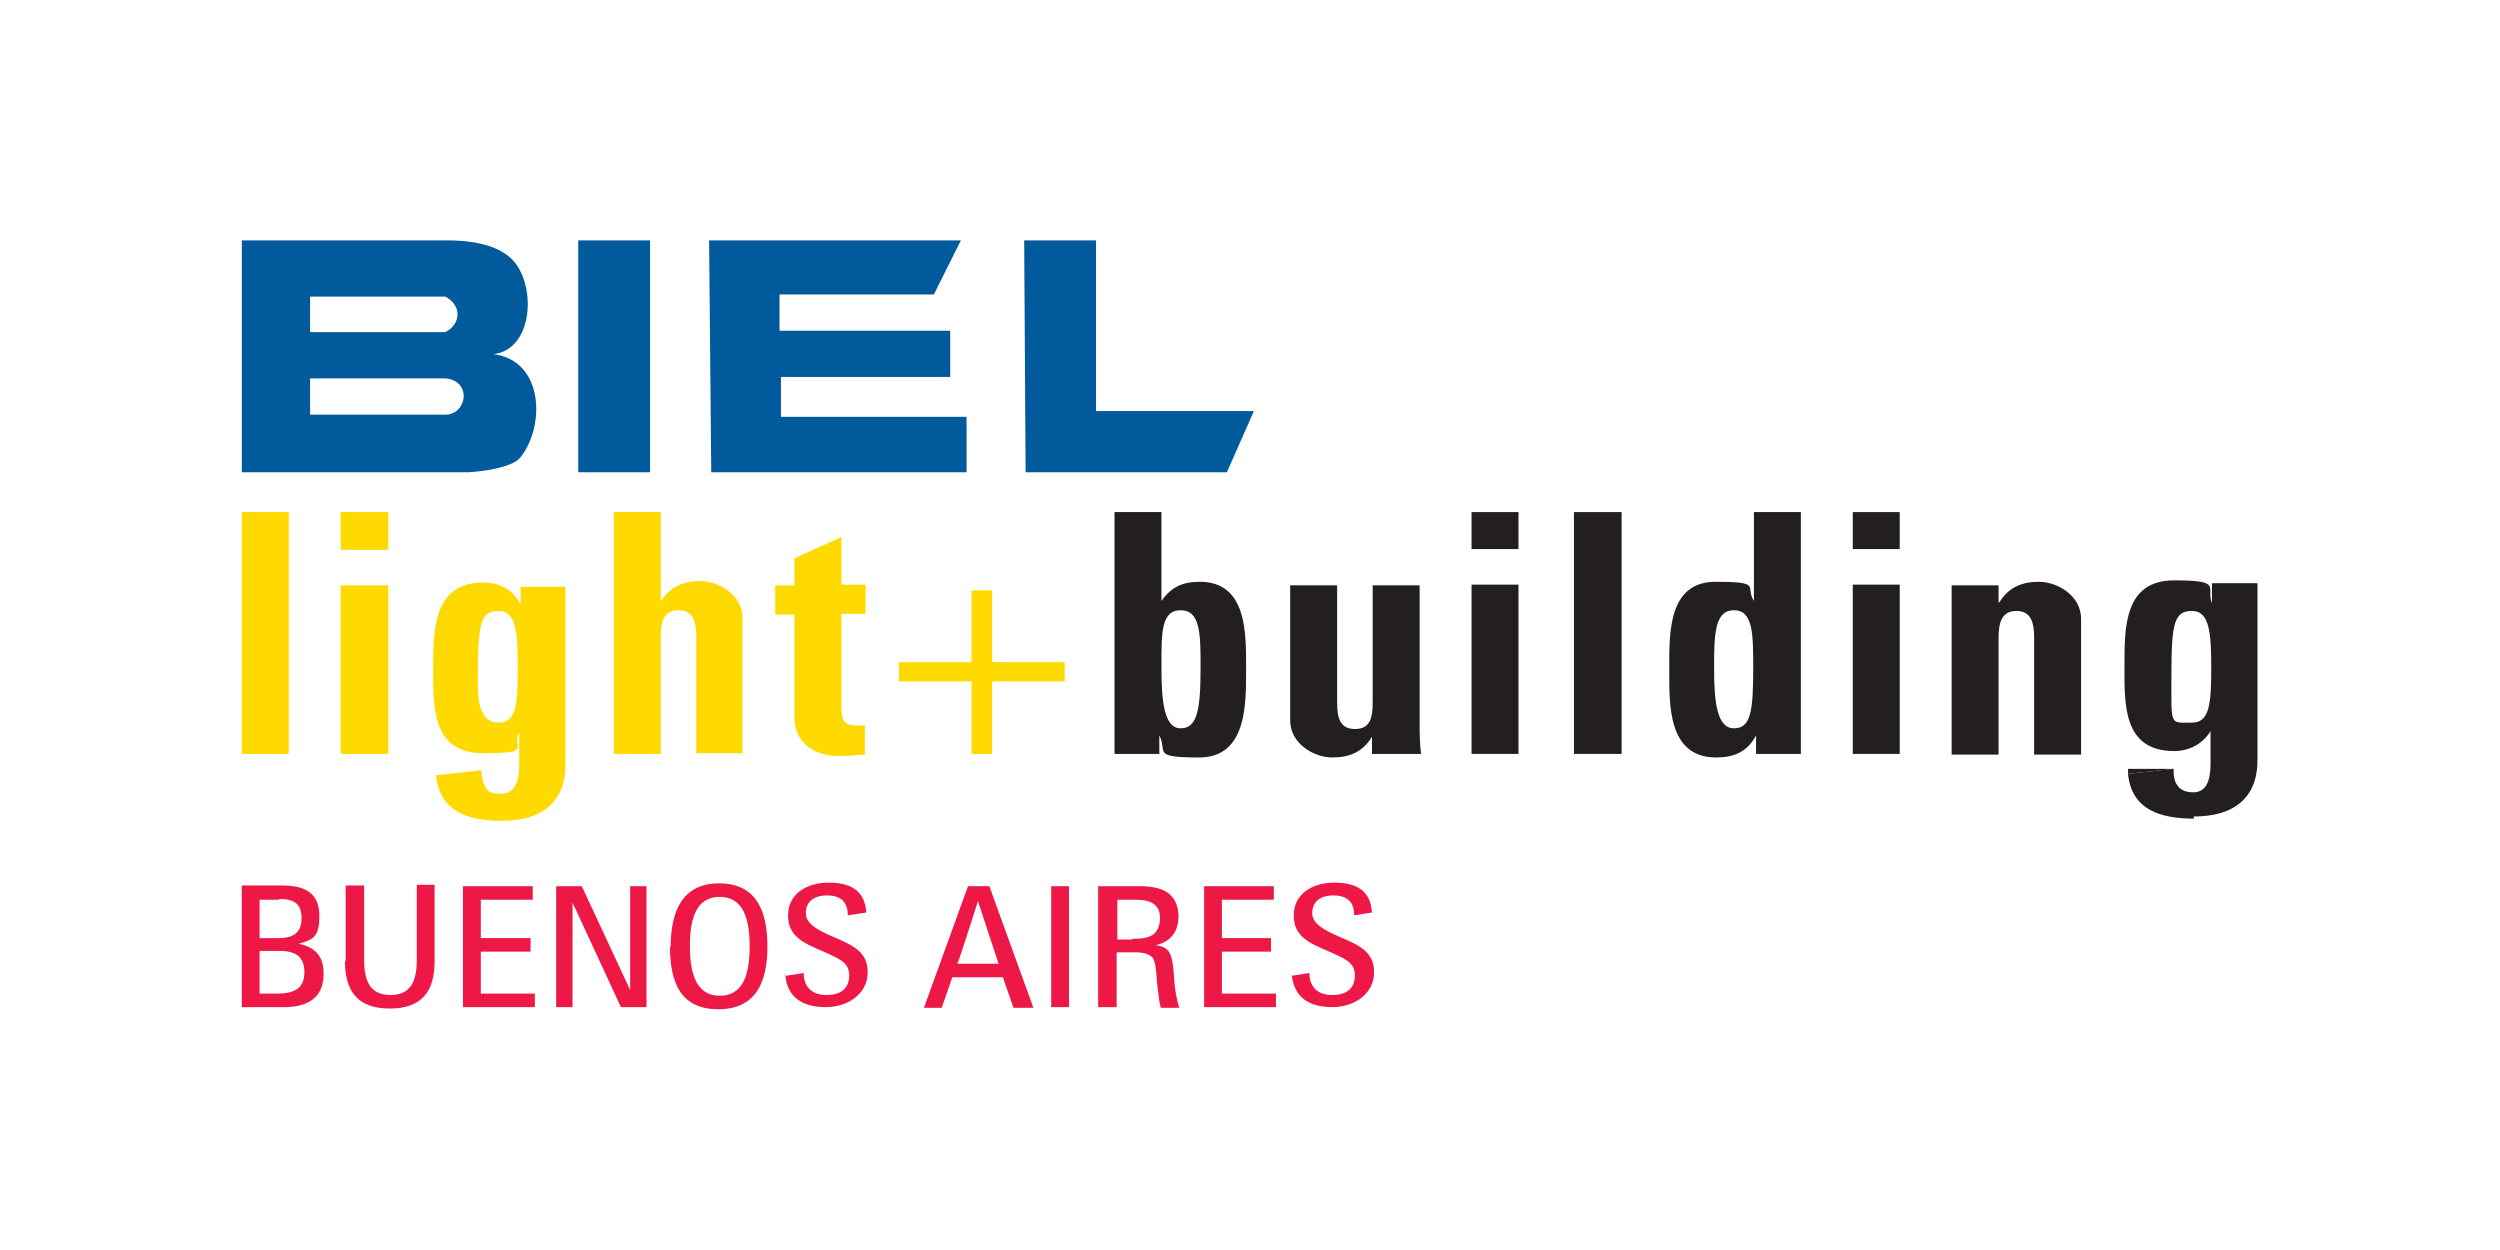 <?xml version="1.0" encoding="UTF-8"?>
<svg id="Capa_1" xmlns="http://www.w3.org/2000/svg" version="1.1" viewBox="0 0 351.5 175.7">
  <!-- Generator: Adobe Illustrator 29.0.0, SVG Export Plug-In . SVG Version: 2.1.0 Build 186)  -->
  <defs>
    <style>
      .st0 {
        fill: #ed1846;
      }

      .st1 {
        fill: #231f20;
      }

      .st2 {
        fill: #ffda00;
      }

      .st3 {
        fill: #005a9c;
      }
    </style>
  </defs>
  <polygon class="st2" points="149.7 93.1 139.5 93.1 139.5 83 136.6 83 136.6 93.1 126.4 93.1 126.4 95.8 136.6 95.8 136.6 106 139.5 106 139.5 95.8 149.7 95.8 149.7 93.1 149.7 93.1"/>
  <path class="st1" d="M308.5,115.1c-4.7,0-8.8-1.2-9.3-6.3l6.4-.7c0,1,.1,1.8.6,2.4.4.6,1.2.9,2.2.9,1.7,0,2.4-1.5,2.4-4v-4.6c-1.1,1.8-3,2.8-5.1,2.8-7.3,0-7-6.7-7-12.1s0-11.9,7-11.9,4.4,1,5.3,3.2v-2.8h6.4v24.7c0,1.7,0,8.1-9,8.1h0ZM308.2,101.6c2.4,0,2.7-2.5,2.7-7.5s-.2-8.2-2.7-8.2-2.9,1.7-2.9,9-.3,6.7,2.9,6.7h0Z"/>
  <polygon class="st1" points="305.7 108.1 299.2 108.8 299.2 108.1 305.7 108.1 305.7 108.1"/>
  <polygon class="st1" points="305.7 108.1 299.2 108.8 305.7 108.1 305.7 108.1"/>
  <polygon class="st2" points="40.6 72 40.6 106 34 106 34 72 40.6 72 40.6 72"/>
  <polygon class="st2" points="54.6 72 54.6 77.3 47.9 77.3 47.9 72 54.6 72 54.6 72"/>
  <polygon class="st2" points="54.6 106 47.9 106 47.9 82.3 54.6 82.3 54.6 106 54.6 106"/>
  <path class="st2" d="M97.9,106v-16.4c0-2.1-.4-3.8-2.5-3.8s-2.5,1.6-2.5,3.8v16.4h-6.6v-34h6.6v12.6h0c1.3-2.1,3.1-2.9,5.6-2.9s5.9,1.9,5.9,5.2v19h-6.6Z"/>
  <path class="st2" d="M109,82.3h2.7v-3.8l6.6-3v6.7h3.4v4.1h-3.4v12.7c0,1.8,0,3,2.1,3s.8,0,1.2,0v4.1c-.9,0-1.8.2-3.4.2-5.7,0-6.5-3.8-6.5-5.3v-14.6h-2.7v-4.1h0Z"/>
  <path class="st2" d="M73.2,82.3v2.8h0c-.9-2.2-3-3.2-5.3-3.2-6.9,0-7,6.6-7,11.9s-.3,12.1,7,12.1,4-.9,5-2.8h.1v4.6c0,2.4-.8,3.9-2.5,3.9s-1.8-.3-2.2-.9c-.4-.6-.6-1.4-.6-2.4l-6.4.7c.5,5.1,4.5,6.4,9.2,6.4,9.1,0,9-6.5,9-8.1v-24.8h-6.3ZM70.1,101.6c-3.2,0-2.9-4.5-2.9-6.7,0-7.3.4-9,2.9-9s2.7,3,2.7,8.2-.3,7.5-2.7,7.5h0Z"/>
  <path class="st1" d="M156.7,72h6.6v12.5h0c1.4-2,3-2.7,5.4-2.7,6.7,0,6.5,7.4,6.5,12.2s.2,12.5-6.6,12.5-4.4-.8-5.6-3.1h0v2.6h-6.3v-34h0ZM168.8,93.9c0-4.7,0-8.1-2.8-8.1s-2.7,3.3-2.7,8.1.4,8.5,2.7,8.5,2.8-2.5,2.8-8.5h0Z"/>
  <path class="st1" d="M193,103.6h-.1c-1.3,2.1-3.1,2.9-5.6,2.9s-5.9-1.9-5.9-5.2v-19h6.6v16.5c0,2.1.4,3.7,2.5,3.7s2.5-1.5,2.5-3.7v-16.5h6.6v19c0,1.6,0,3.2.2,4.7h-6.9v-2.4h0Z"/>
  <path class="st1" d="M213.5,72v5.2h-6.6v-5.2h6.6ZM213.5,106h-6.6v-23.8h6.6v23.8h0Z"/>
  <polygon class="st1" points="228 72 228 106 221.3 106 221.3 72 228 72 228 72"/>
  <path class="st1" d="M246.9,106v-2.6h0c-1.2,2.3-3.1,3.1-5.6,3.1-6.9,0-6.6-7.6-6.6-12.5s-.2-12.2,6.5-12.2,4.1.7,5.4,2.7h0v-12.5h6.6v34h-6.3ZM246.5,93.9c0-4.7,0-8.1-2.7-8.1s-2.8,3.3-2.8,8.1.4,8.5,2.8,8.5,2.7-2.5,2.7-8.5h0Z"/>
  <path class="st1" d="M267.1,72v5.2h-6.6v-5.2h6.6ZM267.1,106h-6.6v-23.8h6.6v23.8h0Z"/>
  <path class="st1" d="M281.1,84.7h0c1.3-2.1,3.1-2.9,5.6-2.9s5.9,1.9,5.9,5.2v19.1h-6.6v-16.4c0-2.1-.4-3.8-2.5-3.8s-2.5,1.7-2.5,3.8v16.4h-6.6v-23.8h6.6v2.4h0Z"/>
  <polygon class="st3" points="81.3 33.8 91.4 33.8 91.4 66.4 81.3 66.4 81.3 33.8 81.3 33.8"/>
  <polygon class="st3" points="144 33.8 154.1 33.8 154.1 57.8 176.3 57.8 172.5 66.4 144.2 66.4 144 33.8 144 33.8"/>
  <polygon class="st3" points="99.7 33.8 135.1 33.8 131.3 41.4 109.6 41.4 109.6 46.5 133.6 46.5 133.6 53 109.8 53 109.8 58.6 135.9 58.6 135.9 66.4 100 66.4 99.7 33.8 99.7 33.8"/>
  <path class="st3" d="M72.3,36.8c-1.7-2-4.9-2.9-8.7-3h-29.6v32.6h31.8c1.9-.1,6-.6,7.3-2,3.6-4.4,3.4-13.7-3.7-14.6,5.5-.7,6-9.3,2.9-13h0ZM62.6,46.7h-19v-5h19c2.5,1.3,2.1,4,0,5h0ZM62.6,58.3h-19v-5.1h19c3.8.3,3.1,5.1,0,5.1h0Z"/>
  <path class="st0" d="M39.4,141.6h-5.4v-17.1h5.7c3.5,0,5.2,1.3,5.2,4.3s-.9,3.3-2.9,3.9c2.4.5,3.5,1.8,3.5,4.2,0,3.6-2.5,4.8-6,4.7h0ZM39.2,126.5h-2.7v5.4h2.6c2.2,0,3.3-.8,3.3-2.8s-1-2.7-3.1-2.7h0ZM39.3,133.7h-2.8v6h2.4c2.3,0,3.9-.6,3.9-3,0-2.1-1.1-3-3.5-3h0Z"/>
  <path class="st0" d="M48.6,135.2v-10.7h2.6v10.5c0,3,.9,4.9,3.7,4.9s3.7-1.9,3.7-4.9v-10.6h2.5v10.8c0,4.3-1.9,6.6-6.3,6.6s-6.3-2.3-6.3-6.7h0Z"/>
  <polygon class="st0" points="65.1 124.6 74.9 124.6 74.9 126.5 67.6 126.5 67.6 131.9 74.6 131.9 74.6 133.8 67.6 133.8 67.6 139.7 75.2 139.7 75.2 141.6 65.1 141.6 65.1 124.6 65.1 124.6"/>
  <polygon class="st0" points="78.2 124.6 81.8 124.6 88.6 139.2 88.6 124.6 90.9 124.6 90.9 141.6 87.3 141.6 80.5 126.9 80.5 141.6 78.2 141.6 78.2 124.6 78.2 124.6"/>
  <path class="st0" d="M94.3,133.1c0-4.9,1.6-8.9,6.8-8.9s6.8,3.8,6.8,8.9-1.7,8.8-6.9,8.8-6.8-3.6-6.8-8.8h0ZM105.4,133c0-3.6-.8-6.9-4.2-6.9s-4.2,3.2-4.2,6.9c0,3.7.8,7,4.2,7s4.2-3.2,4.2-7h0Z"/>
  <path class="st0" d="M110.5,137.2l2.5-.4c0,2,1.2,3.1,3.2,3.1s3.2-.9,3.2-2.8-1.7-2.4-3.6-3.3c-2.8-1.2-5-2.1-5-5.1s2.6-4.6,5.7-4.6,5.1,1.1,5.3,4.2l-2.6.4c0-1.9-1-2.8-2.9-2.8s-3,.9-3,2.5,2,2.5,3.8,3.3c2.8,1.2,4.9,2.1,4.9,5s-2.6,4.9-5.9,4.9-5.5-1.4-5.7-4.7h0Z"/>
  <path class="st0" d="M136.2,124.6h2.9l6.2,17.1h-2.8l-1.5-4.3h-7.1l-1.5,4.3h-2.5l6.2-17.1h0ZM140.4,135.5l-2.9-8.8s-2.6,8.2-2.9,8.8h5.8Z"/>
  <polygon class="st0" points="147.8 124.6 150.3 124.6 150.3 141.6 147.8 141.6 147.8 124.6 147.8 124.6"/>
  <path class="st0" d="M154.5,124.6h5.7c3.6,0,5.4,1.2,5.5,4.2,0,2.2-1.1,3.6-3.2,4.1,1,.1,1.7.5,2,1.2.4.8.5,2.2.6,3.7.1,1.6.4,2.9.7,3.9h-2.6c-.2-.7-.3-1.8-.5-3.3-.1-1.4-.2-3.1-.6-3.7-.4-.5-1.2-.8-2.4-.8h-2.7v7.7h-2.6v-17.1h0ZM159.2,132c2.5,0,3.8-.5,3.9-2.9,0-1.8-1.1-2.6-3.4-2.6h-2.6v5.6h2.1Z"/>
  <polygon class="st0" points="169.3 124.6 179.1 124.6 179.1 126.5 171.8 126.5 171.8 131.9 178.7 131.9 178.7 133.8 171.8 133.8 171.8 139.7 179.4 139.7 179.4 141.6 169.3 141.6 169.3 124.6 169.3 124.6"/>
  <path class="st0" d="M181.6,137.2l2.5-.4c0,2,1.2,3.1,3.2,3.1s3.2-.9,3.2-2.8-1.7-2.4-3.6-3.3c-2.8-1.2-5-2.1-5-5.1s2.6-4.6,5.7-4.6,5.1,1.1,5.3,4.2l-2.5.4c0-1.9-1-2.8-2.9-2.8s-3,.9-3,2.5,2,2.5,3.8,3.3c2.8,1.2,4.9,2.1,4.9,5s-2.6,4.9-5.9,4.9-5.4-1.4-5.7-4.7h0Z"/>
</svg>